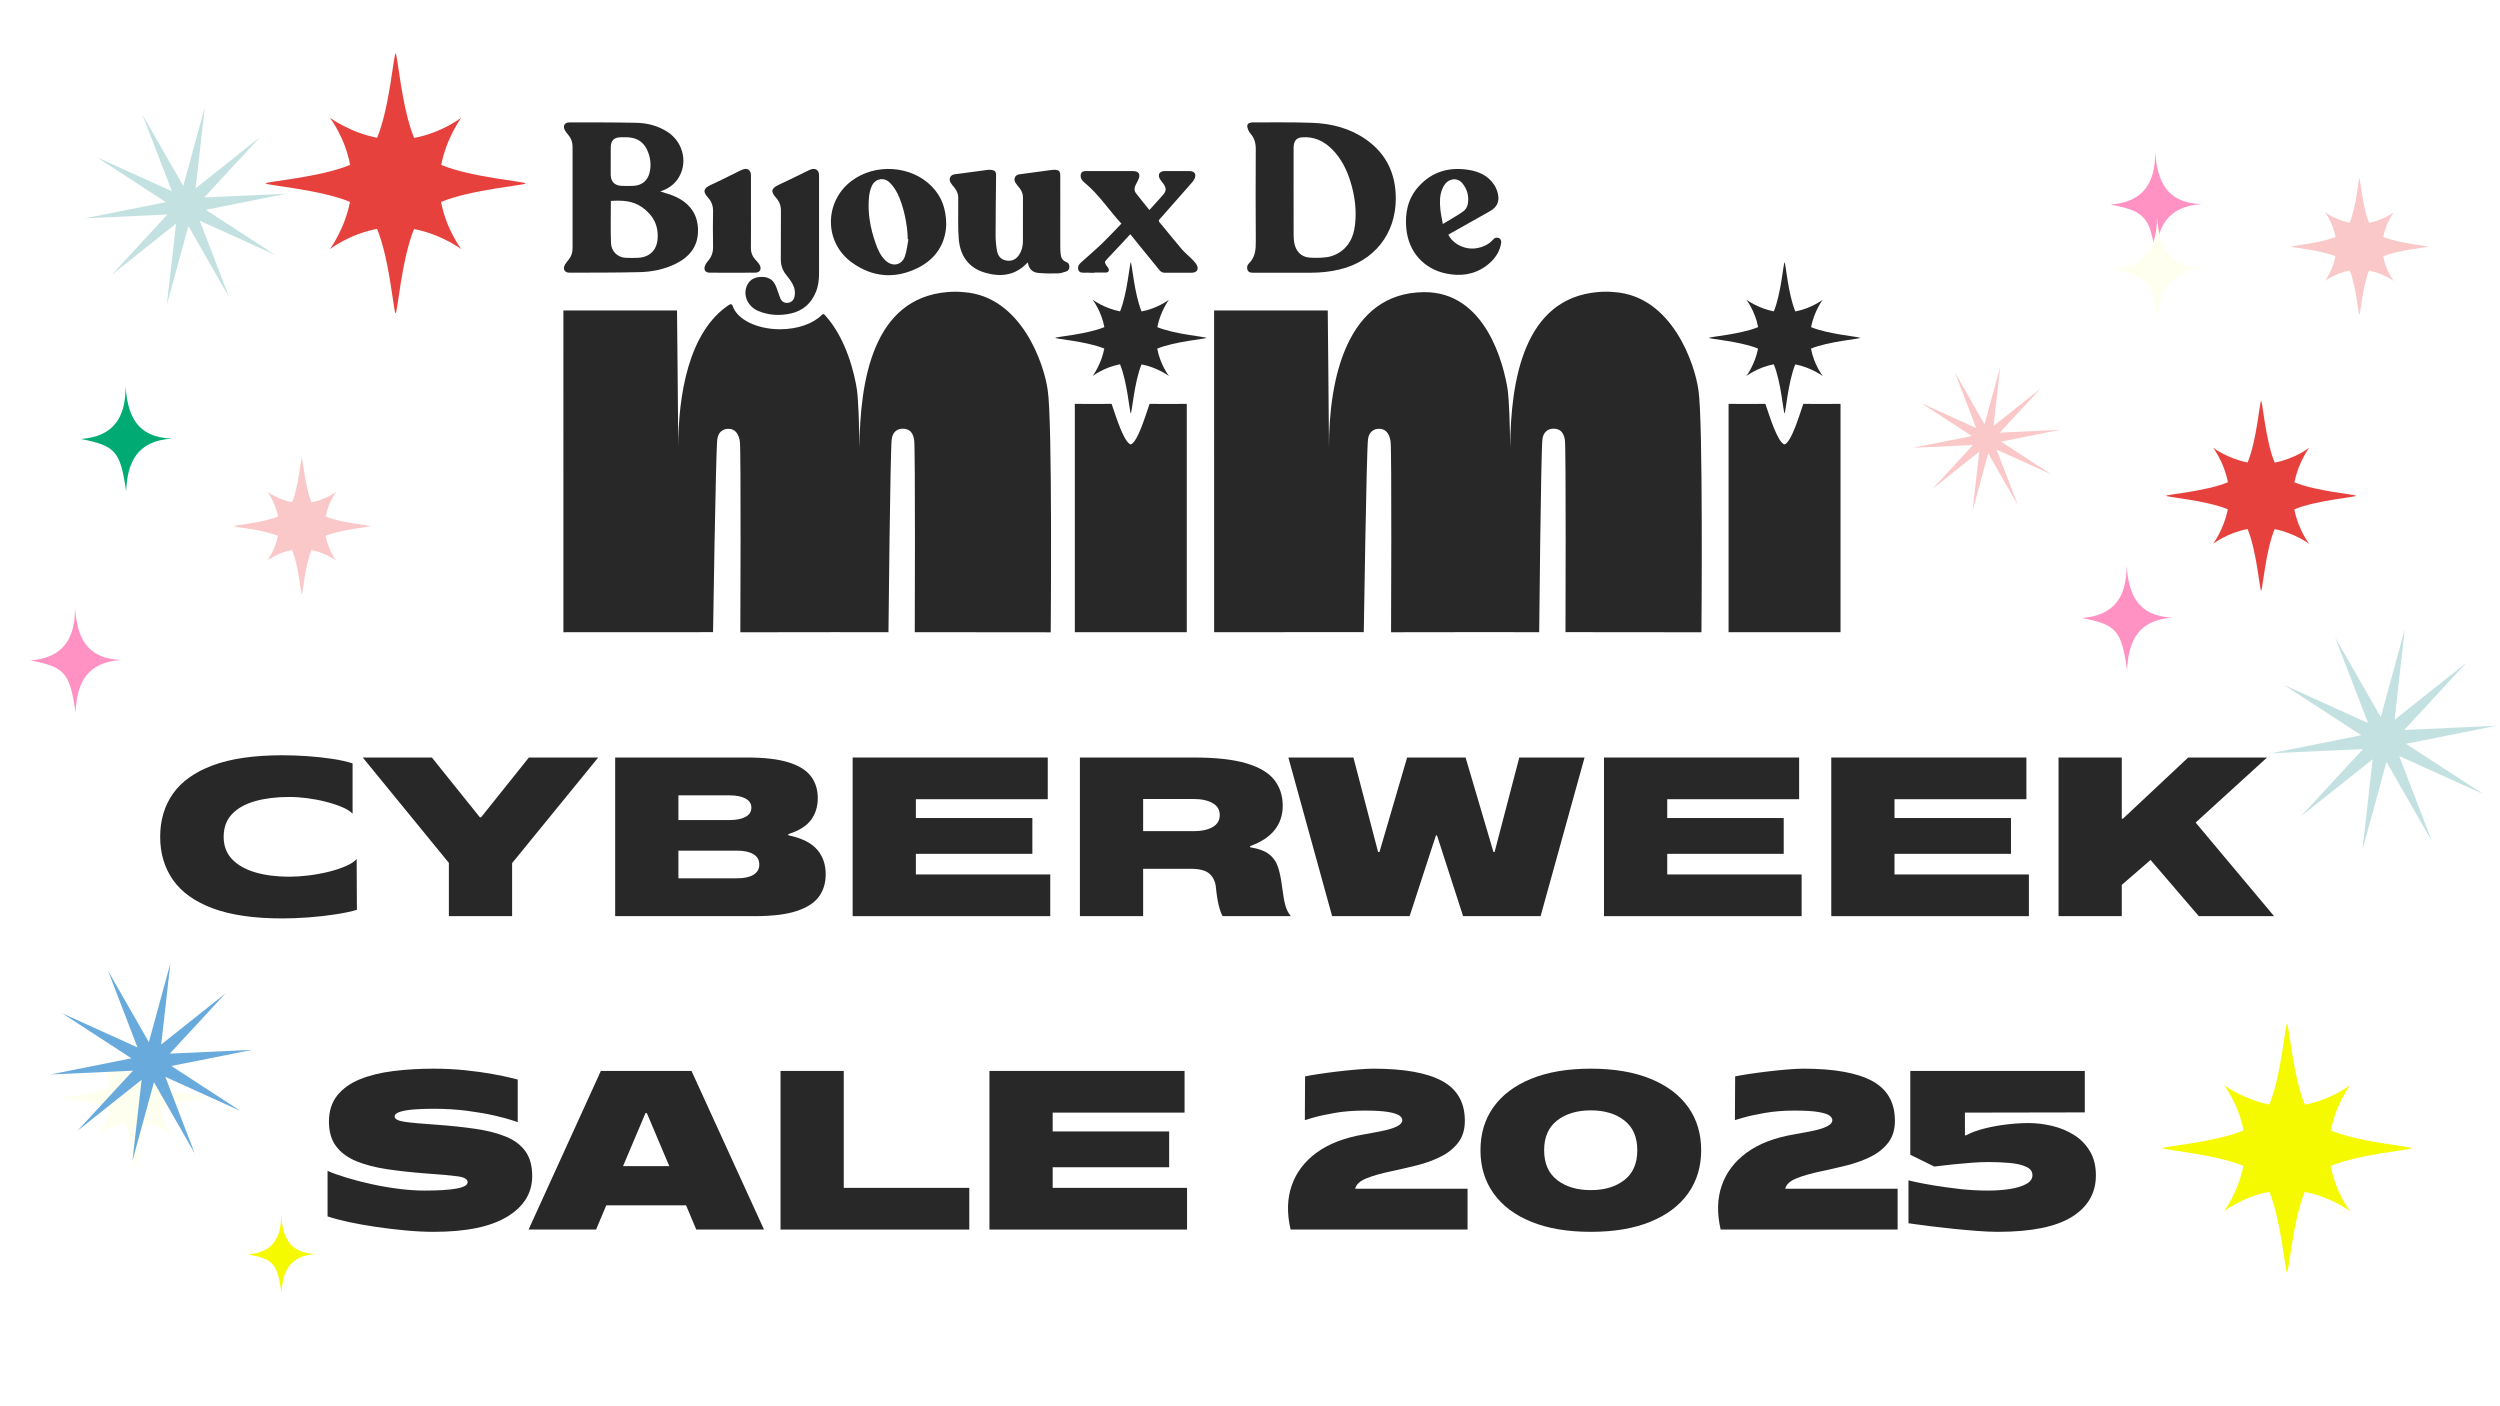 <svg version="1.0" preserveAspectRatio="xMidYMid meet" height="1080" viewBox="0 0 1440 810" zoomAndPan="magnify" width="1920" xmlns:xlink="http://www.w3.org/1999/xlink" xmlns="http://www.w3.org/2000/svg"><defs><g></g><clipPath id="a414625053"><path clip-rule="nonzero" d="M 1307 362 L 1438 362 L 1438 490 L 1307 490 Z M 1307 362"></path></clipPath><clipPath id="727a2c22e6"><path clip-rule="nonzero" d="M 1310.113 333.227 L 1465.523 363.078 L 1435.676 518.484 L 1280.266 488.637 Z M 1310.113 333.227"></path></clipPath><clipPath id="75722c4c5f"><path clip-rule="nonzero" d="M 1310.113 333.227 L 1465.523 363.078 L 1435.676 518.484 L 1280.266 488.637 Z M 1310.113 333.227"></path></clipPath><clipPath id="7944019562"><rect height="314" y="0" width="1228" x="0"></rect></clipPath><clipPath id="1a8a3760ea"><path clip-rule="nonzero" d="M 29 554 L 146 554 L 146 669 L 29 669 Z M 29 554"></path></clipPath><clipPath id="2418ea7d3c"><path clip-rule="nonzero" d="M 30.992 528.855 L 170.199 555.59 L 143.461 694.797 L 4.258 668.059 Z M 30.992 528.855"></path></clipPath><clipPath id="c251589455"><path clip-rule="nonzero" d="M 30.992 528.855 L 170.199 555.59 L 143.461 694.797 L 4.258 668.059 Z M 30.992 528.855"></path></clipPath><clipPath id="2835aa319f"><path clip-rule="nonzero" d="M 48 61 L 166 61 L 166 176 L 48 176 Z M 48 61"></path></clipPath><clipPath id="9e1b6b2808"><path clip-rule="nonzero" d="M 50.816 35.703 L 190.023 62.438 L 163.285 201.645 L 24.082 174.906 Z M 50.816 35.703"></path></clipPath><clipPath id="93c760f60e"><path clip-rule="nonzero" d="M 50.816 35.703 L 190.023 62.438 L 163.285 201.645 L 24.082 174.906 Z M 50.816 35.703"></path></clipPath><clipPath id="36fc88da3f"><path clip-rule="nonzero" d="M 1101 211 L 1187 211 L 1187 295 L 1101 295 Z M 1101 211"></path></clipPath><clipPath id="b45d54c41a"><path clip-rule="nonzero" d="M 1103.219 192.355 L 1204.859 211.879 L 1185.336 313.52 L 1083.695 294 Z M 1103.219 192.355"></path></clipPath><clipPath id="c16dc4f448"><path clip-rule="nonzero" d="M 1103.219 192.355 L 1204.859 211.879 L 1185.336 313.52 L 1083.695 294 Z M 1103.219 192.355"></path></clipPath></defs><rect fill-opacity="1" height="972" y="-81" fill="#ffffff" width="1728" x="-144"></rect><rect fill-opacity="1" height="972" y="-81" fill="#ffffff" width="1728" x="-144"></rect><g clip-path="url(#a414625053)"><g clip-path="url(#727a2c22e6)"><g clip-path="url(#75722c4c5f)"><path fill-rule="nonzero" fill-opacity="1" d="M 1385.207 362.242 L 1371.32 413.082 L 1345.055 367.152 L 1363.996 416.477 L 1315.562 394.523 L 1360.102 423.492 L 1307.996 433.906 L 1361.121 431.457 L 1325.25 470.254 L 1366.664 437.324 L 1360.73 489.688 L 1374.617 438.852 L 1400.887 484.781 L 1381.941 435.457 L 1430.379 457.41 L 1385.836 428.438 L 1437.941 418.027 L 1384.816 420.473 L 1420.688 381.676 L 1379.273 414.609 Z M 1385.207 362.242" fill="#c3e1e1"></path></g></g></g><path fill-rule="nonzero" fill-opacity="1" d="M 1319.004 589.926 C 1319.008 589.926 1319.012 589.93 1319.016 589.93 C 1319.02 589.93 1319.023 589.926 1319.027 589.926 Z M 1319.004 589.926" fill="#f5fa00"></path><path fill-rule="nonzero" fill-opacity="1" d="M 1366.418 637.316 C 1366.418 637.32 1366.414 637.324 1366.414 637.328 C 1366.414 637.332 1366.418 637.336 1366.418 637.34 Z M 1366.418 637.316" fill="#f5fa00"></path><path fill-rule="nonzero" fill-opacity="1" d="M 1342.516 651.164 C 1345.441 636.02 1353.605 625.09 1353.605 625.09 C 1353.605 625.09 1342.816 633.41 1327.566 636.262 C 1320.699 619.758 1318.371 589.836 1317.344 589.605 C 1316.32 589.836 1314 619.66 1307.156 636.18 C 1292.016 633.254 1281.086 625.09 1281.086 625.09 C 1281.086 625.09 1289.406 635.879 1292.258 651.129 C 1275.75 658 1245.828 660.328 1245.598 661.352 C 1245.828 662.375 1275.652 664.695 1292.176 671.543 C 1289.246 686.684 1281.086 697.613 1281.086 697.613 C 1281.086 697.613 1291.871 689.293 1307.121 686.441 C 1313.992 702.945 1316.32 732.871 1317.344 733.098 C 1318.367 732.867 1320.691 703.047 1327.535 686.523 C 1342.676 689.449 1353.605 697.613 1353.605 697.613 C 1353.605 697.613 1345.285 686.824 1342.434 671.574 C 1358.938 664.703 1388.863 662.375 1389.09 661.352 C 1388.863 660.328 1359.039 658.008 1342.516 651.164 Z M 1342.516 651.164" fill="#f5fa00"></path><path fill-rule="nonzero" fill-opacity="1" d="M 1319.027 684.73 C 1319.023 684.73 1319.02 684.727 1319.016 684.727 C 1319.012 684.727 1319.008 684.73 1319.004 684.73 Z M 1319.027 684.73" fill="#f5fa00"></path><path fill-rule="nonzero" fill-opacity="1" d="M 1271.613 637.34 C 1271.613 637.336 1271.617 637.332 1271.617 637.328 C 1271.617 637.324 1271.613 637.32 1271.613 637.316 Z M 1271.613 637.34" fill="#f5fa00"></path><path fill-rule="nonzero" fill-opacity="1" d="M 1303.676 231.109 C 1303.676 231.109 1303.68 231.113 1303.684 231.113 C 1303.684 231.113 1303.688 231.109 1303.691 231.109 Z M 1303.676 231.109" fill="#e6413c"></path><path fill-rule="nonzero" fill-opacity="1" d="M 1339.832 267.25 C 1339.832 267.254 1339.828 267.258 1339.828 267.258 C 1339.828 267.262 1339.832 267.266 1339.832 267.266 Z M 1339.832 267.25" fill="#e6413c"></path><path fill-rule="nonzero" fill-opacity="1" d="M 1321.605 277.812 C 1323.836 266.262 1330.062 257.926 1330.062 257.926 C 1330.062 257.926 1321.836 264.273 1310.203 266.449 C 1304.965 253.859 1303.191 231.039 1302.41 230.867 C 1301.629 231.039 1299.855 253.785 1294.637 266.387 C 1283.09 264.152 1274.754 257.926 1274.754 257.926 C 1274.754 257.926 1281.102 266.156 1283.273 277.785 C 1270.688 283.023 1247.867 284.801 1247.691 285.582 C 1247.867 286.363 1270.613 288.133 1283.211 293.352 C 1280.98 304.898 1274.754 313.234 1274.754 313.234 C 1274.754 313.234 1282.98 306.891 1294.613 304.715 C 1299.852 317.301 1301.625 340.121 1302.41 340.297 C 1303.188 340.121 1304.961 317.379 1310.18 304.777 C 1321.727 307.012 1330.062 313.234 1330.062 313.234 C 1330.062 313.234 1323.715 305.008 1321.543 293.379 C 1334.129 288.137 1356.949 286.363 1357.125 285.582 C 1356.949 284.801 1334.203 283.031 1321.605 277.812 Z M 1321.605 277.812" fill="#e6413c"></path><path fill-rule="nonzero" fill-opacity="1" d="M 1303.691 303.41 C 1303.688 303.41 1303.684 303.406 1303.684 303.406 C 1303.68 303.406 1303.676 303.41 1303.676 303.41 Z M 1303.691 303.41" fill="#e6413c"></path><path fill-rule="nonzero" fill-opacity="1" d="M 1267.531 267.266 C 1267.531 267.266 1267.535 267.262 1267.535 267.258 C 1267.535 267.258 1267.531 267.254 1267.531 267.25 Z M 1267.531 267.266" fill="#e6413c"></path><path fill-rule="nonzero" fill-opacity="1" d="M 78.945 590.434 C 78.945 590.434 78.949 590.438 78.949 590.438 C 78.953 590.438 78.957 590.434 78.957 590.434 Z M 78.945 590.434" fill="#fffff0"></path><path fill-rule="nonzero" fill-opacity="1" d="M 92.723 626.32 C 94.438 617.445 99.223 611.043 99.223 611.043 C 99.223 611.043 92.898 615.918 83.965 617.59 C 79.938 607.914 78.574 590.383 77.973 590.246 C 77.371 590.383 76.012 607.859 72 617.539 C 63.129 615.824 56.723 611.043 56.723 611.043 C 56.723 611.043 61.598 617.363 63.27 626.301 C 53.598 630.324 36.062 631.688 35.93 632.289 C 36.062 632.891 53.539 634.25 63.223 638.262 C 61.508 647.133 56.723 653.539 56.723 653.539 C 56.723 653.539 63.047 648.664 71.98 646.992 C 76.008 656.664 77.371 674.199 77.973 674.332 C 78.57 674.199 79.934 656.723 83.941 647.039 C 92.816 648.754 99.223 653.539 99.223 653.539 C 99.223 653.539 94.344 647.215 92.676 638.281 C 102.348 634.254 119.879 632.891 120.016 632.289 C 119.879 631.691 102.402 630.328 92.723 626.32 Z M 92.723 626.32" fill="#fffff0"></path><path fill-rule="nonzero" fill-opacity="1" d="M 78.957 645.988 C 78.957 645.988 78.953 645.988 78.949 645.984 C 78.949 645.988 78.945 645.988 78.945 645.988 Z M 78.957 645.988" fill="#fffff0"></path><path fill-rule="nonzero" fill-opacity="1" d="M 1241.402 87.543 C 1241.512 105.004 1234.777 116.449 1215.68 117.809 C 1235.711 121.746 1238.371 124.859 1241.734 147.902 C 1242.41 131.289 1248.012 118.812 1268.109 117.605 C 1247.562 116.883 1242.66 104.012 1241.402 87.543 Z M 1241.402 87.543" fill="#ff91c3"></path><path fill-rule="nonzero" fill-opacity="1" d="M 43.191 350.098 C 43.301 367.555 36.566 379 17.469 380.359 C 37.5 384.297 40.16 387.414 43.523 410.457 C 44.199 393.844 49.801 381.363 69.898 380.16 C 49.352 379.438 44.449 366.566 43.191 350.098 Z M 43.191 350.098" fill="#ff91c3"></path><g transform="matrix(1, 0, 0, 1, 87, 429)"><g clip-path="url(#7944019562)"><g fill-opacity="1" fill="#282828"><g transform="translate(0.307, 98.703)"><g><path d="M 118.266 -3.656 C 115.129 -2.695 111.055 -1.828 106.047 -1.047 C 101.047 -0.266 95.828 0.32 90.391 0.719 C 84.953 1.113 79.973 1.312 75.453 1.312 C 59.004 1.312 45.598 -0.625 35.234 -4.5 C 24.879 -8.375 17.242 -13.832 12.328 -20.875 C 7.41 -27.926 4.953 -36.195 4.953 -45.688 C 4.953 -55.258 7.41 -63.547 12.328 -70.547 C 17.242 -77.555 24.879 -82.992 35.234 -86.859 C 45.598 -90.734 59.004 -92.672 75.453 -92.672 C 79.973 -92.672 84.734 -92.5 89.734 -92.156 C 94.742 -91.812 99.551 -91.289 104.156 -90.594 C 108.77 -89.895 112.645 -89.023 115.781 -87.984 L 115.781 -59 C 114.645 -60.301 112.707 -61.539 109.969 -62.719 C 107.227 -63.895 104.094 -64.938 100.562 -65.844 C 97.039 -66.758 93.43 -67.457 89.734 -67.938 C 86.035 -68.414 82.578 -68.656 79.359 -68.656 C 72.047 -68.656 65.539 -67.867 59.844 -66.297 C 54.145 -64.734 49.664 -62.254 46.406 -58.859 C 43.145 -55.473 41.516 -51.082 41.516 -45.688 C 41.516 -40.469 43.145 -36.16 46.406 -32.766 C 49.664 -29.367 54.145 -26.844 59.844 -25.188 C 65.539 -23.539 72.047 -22.719 79.359 -22.719 C 82.672 -22.719 86.305 -22.953 90.266 -23.422 C 94.223 -23.898 98.07 -24.598 101.812 -25.516 C 105.551 -26.43 108.879 -27.52 111.797 -28.781 C 114.711 -30.039 116.82 -31.41 118.125 -32.891 Z M 118.266 -3.656"></path></g></g></g><g fill-opacity="1" fill="#282828"><g transform="translate(122.208, 98.703)"><g><path d="M 67.219 -56.906 L 67.875 -56.906 L 95.422 -91.375 L 135.359 -91.375 L 85.766 -30.547 L 85.766 0 L 49.344 0 L 49.344 -30.672 L -0.266 -91.375 L 39.547 -91.375 Z M 67.219 -56.906"></path></g></g></g><g fill-opacity="1" fill="#282828"><g transform="translate(257.292, 98.703)"><g><path d="M 109.781 -46.594 C 117.52 -44.945 123.039 -42.207 126.344 -38.375 C 129.656 -34.551 131.312 -29.805 131.312 -24.141 C 131.312 -19.098 130.004 -14.789 127.391 -11.219 C 124.785 -7.656 120.5 -4.895 114.531 -2.938 C 108.57 -0.977 100.547 0 90.453 0 L 10.047 0 L 10.047 -91.375 L 86.016 -91.375 C 96.023 -91.375 104.008 -90.438 109.969 -88.562 C 115.926 -86.695 120.211 -84.02 122.828 -80.531 C 125.441 -77.051 126.75 -72.875 126.75 -68 C 126.75 -63.133 125.441 -58.938 122.828 -55.406 C 120.211 -51.883 115.863 -49.164 109.781 -47.25 Z M 80.406 -21.797 C 84.32 -21.797 87.41 -22.469 89.672 -23.812 C 91.93 -25.164 93.062 -27.148 93.062 -29.766 C 93.062 -32.367 91.93 -34.344 89.672 -35.688 C 87.41 -37.039 84.32 -37.719 80.406 -37.719 L 46.469 -37.719 L 46.469 -21.797 Z M 46.469 -69.578 L 46.469 -55.344 L 75.969 -55.344 C 79.801 -55.344 82.848 -55.953 85.109 -57.172 C 87.367 -58.391 88.5 -60.176 88.5 -62.531 C 88.5 -64.789 87.367 -66.531 85.109 -67.75 C 82.848 -68.969 79.801 -69.578 75.969 -69.578 Z M 46.469 -69.578"></path></g></g></g><g fill-opacity="1" fill="#282828"><g transform="translate(394.072, 98.703)"><g><path d="M 123.875 -24.016 L 123.875 0 L 10.047 0 L 10.047 -91.375 L 122.438 -91.375 L 122.438 -67.359 L 46.469 -67.359 L 46.469 -56.516 L 113.562 -56.516 L 113.562 -35.891 L 46.469 -35.891 L 46.469 -24.016 Z M 123.875 -24.016"></path></g></g></g><g fill-opacity="1" fill="#282828"><g transform="translate(524.978, 98.703)"><g><path d="M 75.453 -48.953 C 80.055 -48.953 83.727 -49.734 86.469 -51.297 C 89.219 -52.859 90.594 -55.164 90.594 -58.219 C 90.594 -61.258 89.219 -63.562 86.469 -65.125 C 83.727 -66.695 80.055 -67.484 75.453 -67.484 L 46.469 -67.484 L 46.469 -48.953 Z M 126.484 -16.969 C 127.098 -12.188 127.727 -8.598 128.375 -6.203 C 129.031 -3.805 130.098 -1.738 131.578 0 L 92.281 0 C 91.5 -1.219 90.758 -3.219 90.062 -6 C 89.363 -8.789 88.801 -12.359 88.375 -16.703 C 88.02 -20.016 86.773 -22.602 84.641 -24.469 C 82.516 -26.344 78.926 -27.281 73.875 -27.281 L 46.469 -27.281 L 46.469 0 L 10.047 0 L 10.047 -91.375 L 75.578 -91.375 C 88.285 -91.375 98.379 -90.266 105.859 -88.047 C 113.348 -85.828 118.723 -82.648 121.984 -78.516 C 125.242 -74.379 126.875 -69.395 126.875 -63.562 C 126.875 -58.258 125.348 -53.648 122.297 -49.734 C 119.254 -45.816 114.516 -42.68 108.078 -40.328 L 108.078 -39.688 C 112.953 -38.895 116.609 -37.539 119.047 -35.625 C 121.484 -33.719 123.203 -31.219 124.203 -28.125 C 125.203 -25.039 125.961 -21.32 126.484 -16.969 Z M 126.484 -16.969"></path></g></g></g><g fill-opacity="1" fill="#282828"><g transform="translate(653.927, 98.703)"><g><path d="M 134.188 -91.375 L 171.781 -91.375 L 146.453 0 L 101.812 0 L 86.797 -46.469 L 86.156 -46.469 L 71.016 0 L 26.375 0 L 1.172 -91.375 L 38.641 -91.375 L 52.859 -36.938 L 53.641 -36.938 L 69.578 -91.375 L 103.25 -91.375 L 119.312 -36.938 L 119.953 -36.938 Z M 134.188 -91.375"></path></g></g></g><g fill-opacity="1" fill="#282828"><g transform="translate(826.86, 98.703)"><g><path d="M 123.875 -24.016 L 123.875 0 L 10.047 0 L 10.047 -91.375 L 122.438 -91.375 L 122.438 -67.359 L 46.469 -67.359 L 46.469 -56.516 L 113.562 -56.516 L 113.562 -35.891 L 46.469 -35.891 L 46.469 -24.016 Z M 123.875 -24.016"></path></g></g></g><g fill-opacity="1" fill="#282828"><g transform="translate(957.766, 98.703)"><g><path d="M 123.875 -24.016 L 123.875 0 L 10.047 0 L 10.047 -91.375 L 122.438 -91.375 L 122.438 -67.359 L 46.469 -67.359 L 46.469 -56.516 L 113.562 -56.516 L 113.562 -35.891 L 46.469 -35.891 L 46.469 -24.016 Z M 123.875 -24.016"></path></g></g></g><g fill-opacity="1" fill="#282828"><g transform="translate(1088.673, 98.703)"><g><path d="M 46.469 -18.016 L 46.469 0 L 10.047 0 L 10.047 -91.375 L 46.469 -91.375 L 46.469 -56.125 L 47.125 -56.125 L 84.719 -91.375 L 130.141 -91.375 L 89.016 -53.906 L 134.188 0 L 90.844 0 L 63.047 -32.375 Z M 46.469 -18.016"></path></g></g></g><g fill-opacity="1" fill="#282828"><g transform="translate(98.552, 279.226)"><g><path d="M 121 -30.812 C 121 -21.062 116.211 -13.27 106.641 -7.438 C 97.066 -1.602 82.926 1.312 64.219 1.312 C 59.258 1.312 53.93 1.047 48.234 0.516 C 42.535 -0.004 36.879 -0.676 31.266 -1.5 C 25.648 -2.32 20.406 -3.254 15.531 -4.297 C 10.656 -5.348 6.52 -6.441 3.125 -7.578 L 3.125 -33.812 C 6.094 -32.5 9.816 -31.164 14.297 -29.812 C 18.773 -28.469 23.602 -27.227 28.781 -26.094 C 33.957 -24.969 39.156 -24.078 44.375 -23.422 C 49.602 -22.773 54.477 -22.453 59 -22.453 C 67.094 -22.453 73.25 -22.844 77.469 -23.625 C 81.688 -24.406 83.797 -25.625 83.797 -27.281 C 83.797 -29.02 81.879 -30.148 78.047 -30.672 C 74.223 -31.191 67.914 -31.758 59.125 -32.375 C 51.301 -32.977 44.035 -33.781 37.328 -34.781 C 30.629 -35.781 24.773 -37.301 19.766 -39.344 C 14.766 -41.395 10.875 -44.25 8.094 -47.906 C 5.312 -51.562 3.922 -56.305 3.922 -62.141 C 3.922 -68.223 5.504 -73.242 8.672 -77.203 C 11.848 -81.172 16.195 -84.285 21.719 -86.547 C 27.25 -88.805 33.672 -90.391 40.984 -91.297 C 48.297 -92.211 56.039 -92.672 64.219 -92.672 C 70.656 -92.672 76.766 -92.363 82.547 -91.75 C 88.336 -91.145 93.492 -90.43 98.016 -89.609 C 102.547 -88.785 106.117 -88.047 108.734 -87.391 C 111.348 -86.734 112.656 -86.406 112.656 -86.406 L 112.656 -61.875 C 112.656 -61.875 111.477 -62.266 109.125 -63.047 C 106.77 -63.828 103.414 -64.719 99.062 -65.719 C 94.719 -66.719 89.562 -67.609 83.594 -68.391 C 77.633 -69.18 71.047 -69.578 63.828 -69.578 C 59.91 -69.578 56.273 -69.445 52.922 -69.188 C 49.578 -68.926 46.879 -68.469 44.828 -67.812 C 42.785 -67.156 41.766 -66.266 41.766 -65.141 C 41.766 -63.66 43.676 -62.633 47.5 -62.062 C 51.332 -61.5 57.254 -60.957 65.266 -60.438 C 73.797 -59.82 81.473 -59.016 88.297 -58.016 C 95.129 -57.016 100.984 -55.516 105.859 -53.516 C 110.734 -51.516 114.473 -48.707 117.078 -45.094 C 119.691 -41.488 121 -36.727 121 -30.812 Z M 121 -30.812"></path></g></g></g><g fill-opacity="1" fill="#282828"><g transform="translate(217.973, 279.226)"><g><path d="M 93.328 -91.375 L 135.094 0 L 96.078 0 L 90.203 -13.969 L 44.25 -13.969 L 38.375 0 L -0.516 0 L 41.125 -91.375 Z M 53.906 -36.547 L 80.531 -36.547 L 67.609 -67.094 L 66.828 -67.094 Z M 53.906 -36.547"></path></g></g></g><g fill-opacity="1" fill="#282828"><g transform="translate(352.534, 279.226)"><g><path d="M 118.781 -24.016 L 118.781 0 L 10.047 0 L 10.047 -91.375 L 46.469 -91.375 L 46.469 -24.016 Z M 118.781 -24.016"></path></g></g></g><g fill-opacity="1" fill="#282828"><g transform="translate(472.869, 279.226)"><g><path d="M 123.875 -24.016 L 123.875 0 L 10.047 0 L 10.047 -91.375 L 122.438 -91.375 L 122.438 -67.359 L 46.469 -67.359 L 46.469 -56.516 L 113.562 -56.516 L 113.562 -35.891 L 46.469 -35.891 L 46.469 -24.016 Z M 123.875 -24.016"></path></g></g></g><g fill-opacity="1" fill="#282828"><g transform="translate(603.776, 279.226)"><g></g></g></g><g fill-opacity="1" fill="#282828"><g transform="translate(649.456, 279.226)"><g><path d="M 49.203 -54.828 C 51.035 -55.172 53.191 -55.562 55.672 -56 C 58.148 -56.438 60.586 -56.957 62.984 -57.562 C 65.379 -58.176 67.359 -58.938 68.922 -59.844 C 70.484 -60.758 71.266 -61.828 71.266 -63.047 C 71.266 -63.922 70.742 -64.77 69.703 -65.594 C 68.66 -66.414 66.57 -67.109 63.438 -67.672 C 60.301 -68.242 55.645 -68.531 49.469 -68.531 C 43.207 -68.531 37.461 -68.07 32.234 -67.156 C 27.016 -66.238 22.859 -65.32 19.766 -64.406 C 16.68 -63.5 15.141 -63.047 15.141 -63.047 L 15.266 -88.234 C 16.922 -88.586 19.445 -89.023 22.844 -89.547 C 26.238 -90.066 29.938 -90.566 33.938 -91.047 C 37.938 -91.523 41.805 -91.914 45.547 -92.219 C 49.297 -92.52 52.301 -92.672 54.562 -92.672 C 72.312 -92.672 85.535 -90.301 94.234 -85.562 C 102.941 -80.82 107.297 -73.188 107.297 -62.656 C 107.297 -57.602 106.031 -53.422 103.5 -50.109 C 100.977 -46.805 97.629 -44.109 93.453 -42.016 C 89.273 -39.93 84.688 -38.258 79.688 -37 C 74.688 -35.738 69.707 -34.586 64.75 -33.547 C 58.914 -32.328 54.148 -30.957 50.453 -29.438 C 46.754 -27.914 44.645 -25.938 44.125 -23.5 L 108.859 -23.5 L 108.859 0 L 6.922 0 C 4.742 -9.395 4.957 -17.852 7.562 -25.375 C 10.176 -32.906 14.961 -39.219 21.922 -44.312 C 28.891 -49.406 37.984 -52.91 49.203 -54.828 Z M 49.203 -54.828"></path></g></g></g><g fill-opacity="1" fill="#282828"><g transform="translate(761.438, 279.226)"><g><path d="M 67.875 -22.719 C 75.789 -22.719 82.227 -24.648 87.188 -28.516 C 92.156 -32.391 94.641 -38.113 94.641 -45.688 C 94.641 -53.258 92.156 -58.977 87.188 -62.844 C 82.227 -66.719 75.789 -68.656 67.875 -68.656 C 59.957 -68.656 53.492 -66.719 48.484 -62.844 C 43.484 -58.977 40.984 -53.258 40.984 -45.688 C 40.984 -38.113 43.484 -32.391 48.484 -28.516 C 53.492 -24.648 59.957 -22.719 67.875 -22.719 Z M 67.875 -92.672 C 81.281 -92.672 92.723 -90.734 102.203 -86.859 C 111.691 -82.992 118.938 -77.555 123.938 -70.547 C 128.938 -63.547 131.438 -55.258 131.438 -45.688 C 131.438 -36.195 128.938 -27.926 123.938 -20.875 C 118.938 -13.832 111.691 -8.375 102.203 -4.5 C 92.723 -0.625 81.281 1.312 67.875 1.312 C 54.477 1.312 43.035 -0.625 33.547 -4.5 C 24.055 -8.375 16.812 -13.832 11.812 -20.875 C 6.812 -27.926 4.312 -36.195 4.312 -45.688 C 4.312 -55.258 6.812 -63.547 11.812 -70.547 C 16.812 -77.555 24.055 -82.992 33.547 -86.859 C 43.035 -90.734 54.477 -92.672 67.875 -92.672 Z M 67.875 -92.672"></path></g></g></g><g fill-opacity="1" fill="#282828"><g transform="translate(897.174, 279.226)"><g><path d="M 49.203 -54.828 C 51.035 -55.172 53.191 -55.562 55.672 -56 C 58.148 -56.438 60.586 -56.957 62.984 -57.562 C 65.379 -58.176 67.359 -58.938 68.922 -59.844 C 70.484 -60.758 71.266 -61.828 71.266 -63.047 C 71.266 -63.922 70.742 -64.77 69.703 -65.594 C 68.66 -66.414 66.57 -67.109 63.438 -67.672 C 60.301 -68.242 55.645 -68.531 49.469 -68.531 C 43.207 -68.531 37.461 -68.07 32.234 -67.156 C 27.016 -66.238 22.859 -65.32 19.766 -64.406 C 16.68 -63.5 15.141 -63.047 15.141 -63.047 L 15.266 -88.234 C 16.922 -88.586 19.445 -89.023 22.844 -89.547 C 26.238 -90.066 29.938 -90.566 33.938 -91.047 C 37.938 -91.523 41.805 -91.914 45.547 -92.219 C 49.297 -92.52 52.301 -92.672 54.562 -92.672 C 72.312 -92.672 85.535 -90.301 94.234 -85.562 C 102.941 -80.82 107.297 -73.188 107.297 -62.656 C 107.297 -57.602 106.031 -53.422 103.5 -50.109 C 100.977 -46.805 97.629 -44.109 93.453 -42.016 C 89.273 -39.93 84.688 -38.258 79.688 -37 C 74.688 -35.738 69.707 -34.586 64.75 -33.547 C 58.914 -32.328 54.148 -30.957 50.453 -29.438 C 46.754 -27.914 44.645 -25.938 44.125 -23.5 L 108.859 -23.5 L 108.859 0 L 6.922 0 C 4.742 -9.395 4.957 -17.852 7.562 -25.375 C 10.176 -32.906 14.961 -39.219 21.922 -44.312 C 28.891 -49.406 37.984 -52.91 49.203 -54.828 Z M 49.203 -54.828"></path></g></g></g><g fill-opacity="1" fill="#282828"><g transform="translate(1009.156, 279.226)"><g><path d="M 72.188 -61.344 C 76.883 -61.344 81.535 -60.773 86.141 -59.641 C 90.754 -58.516 94.93 -56.754 98.672 -54.359 C 102.422 -51.973 105.426 -48.863 107.688 -45.031 C 109.945 -41.207 111.078 -36.598 111.078 -31.203 C 111.078 -21.016 106.461 -13.047 97.234 -7.297 C 88.016 -1.555 73.789 1.312 54.562 1.312 C 51.082 1.312 47.078 1.133 42.547 0.781 C 38.023 0.438 33.457 0.023 28.844 -0.453 C 24.227 -0.93 19.984 -1.41 16.109 -1.891 C 12.242 -2.367 9.113 -2.781 6.719 -3.125 C 4.32 -3.477 3.125 -3.656 3.125 -3.656 L 3.125 -28.328 C 3.125 -28.328 4.473 -28.02 7.172 -27.406 C 9.867 -26.801 13.457 -26.129 17.938 -25.391 C 22.426 -24.648 27.344 -23.973 32.688 -23.359 C 38.039 -22.754 43.414 -22.453 48.812 -22.453 C 53.426 -22.453 57.672 -22.754 61.547 -23.359 C 65.422 -23.973 68.551 -24.93 70.938 -26.234 C 73.332 -27.535 74.531 -29.234 74.531 -31.328 C 74.531 -33.504 73.289 -35.133 70.812 -36.219 C 68.332 -37.312 65.176 -38.031 61.344 -38.375 C 57.52 -38.719 53.473 -38.891 49.203 -38.891 C 46.422 -38.891 43.242 -38.758 39.672 -38.5 C 36.109 -38.238 32.672 -37.938 29.359 -37.594 C 26.055 -37.25 23.336 -36.941 21.203 -36.672 C 19.078 -36.41 18.016 -36.281 18.016 -36.281 L 4.172 -43.078 L 4.172 -91.375 L 104.688 -91.375 L 104.688 -67.484 L 35.641 -67.359 L 35.641 -54.438 L 36.031 -54.172 C 39.156 -55.828 42.785 -57.176 46.922 -58.219 C 51.055 -59.258 55.344 -60.039 59.781 -60.562 C 64.219 -61.082 68.352 -61.344 72.188 -61.344 Z M 72.188 -61.344"></path></g></g></g></g></g><g clip-path="url(#1a8a3760ea)"><g clip-path="url(#2418ea7d3c)"><g clip-path="url(#c251589455)"><path fill-rule="nonzero" fill-opacity="1" d="M 98.156 554.805 L 85.734 600.273 L 62.242 559.195 L 79.184 603.309 L 35.863 583.676 L 75.703 609.586 L 29.102 618.898 L 76.613 616.711 L 44.531 651.41 L 81.57 621.957 L 76.262 668.789 L 88.684 623.32 L 112.176 664.402 L 95.234 620.285 L 138.555 639.922 L 98.719 614.008 L 145.32 604.699 L 97.805 606.887 L 129.887 572.188 L 92.848 601.641 Z M 98.156 554.805" fill="#69aadc"></path></g></g></g><path fill-rule="nonzero" fill-opacity="1" d="M 72.328 222.59 C 72.438 240.047 65.703 251.492 46.602 252.852 C 66.637 256.789 69.297 259.906 72.66 282.945 C 73.336 266.336 78.938 253.855 99.035 252.652 C 78.488 251.93 73.582 239.059 72.328 222.59 Z M 72.328 222.59" fill="#00aa73"></path><path fill-rule="nonzero" fill-opacity="1" d="M 161.922 700.039 C 162.004 712.992 157.004 721.484 142.836 722.496 C 157.699 725.414 159.672 727.727 162.168 744.824 C 162.668 732.5 166.824 723.238 181.738 722.344 C 166.492 721.809 162.855 712.258 161.922 700.039 Z M 161.922 700.039" fill="#f5fa00"></path><path fill-rule="nonzero" fill-opacity="1" d="M 200.676 289.922 C 200.676 289.922 200.672 289.926 200.672 289.926 C 200.672 289.93 200.676 289.93 200.676 289.934 Z M 200.676 289.922" fill="#fac8c8"></path><path fill-rule="nonzero" fill-opacity="1" d="M 187.602 297.496 C 189.203 289.211 193.668 283.234 193.668 283.234 C 193.668 283.234 187.766 287.785 179.426 289.344 C 175.668 280.316 174.395 263.949 173.832 263.824 C 173.273 263.949 172.004 280.262 168.258 289.301 C 159.977 287.699 153.996 283.234 153.996 283.234 C 153.996 283.234 158.551 289.133 160.109 297.477 C 151.082 301.234 134.711 302.508 134.586 303.066 C 134.711 303.629 151.027 304.898 160.062 308.641 C 158.461 316.926 153.996 322.902 153.996 322.902 C 153.996 322.902 159.898 318.352 168.238 316.793 C 172 325.82 173.273 342.188 173.832 342.312 C 174.391 342.188 175.66 325.875 179.406 316.836 C 187.688 318.438 193.668 322.902 193.668 322.902 C 193.668 322.902 189.113 317 187.555 308.66 C 196.582 304.902 212.953 303.629 213.078 303.066 C 212.953 302.508 196.637 301.238 187.602 297.496 Z M 187.602 297.496" fill="#fac8c8"></path><path fill-rule="nonzero" fill-opacity="1" d="M 174.75 315.855 C 174.75 315.855 174.746 315.852 174.746 315.852 C 174.742 315.852 174.742 315.855 174.742 315.855 Z M 174.75 315.855" fill="#fac8c8"></path><path fill-rule="nonzero" fill-opacity="1" d="M 148.816 289.934 C 148.816 289.93 148.82 289.93 148.82 289.926 C 148.82 289.926 148.816 289.922 148.816 289.922 Z M 148.816 289.934" fill="#fac8c8"></path><path fill-rule="nonzero" fill-opacity="1" d="M 978.281 224.617 C 976.312 210 963.242 170.586 929.938 168.262 C 929.852 168.254 929.77 168.246 929.688 168.238 C 929.668 168.234 929.652 168.234 929.637 168.234 C 926.824 167.961 923.805 167.938 920.555 168.207 C 877.699 171.75 870.148 219.004 869.852 258.023 C 869.703 244.328 869.281 230.984 868.391 224.309 C 866.23 210.43 856.051 167.891 820.082 168.273 C 775.793 168.742 765.375 218.293 765.492 257.926 C 765.395 239.605 764.914 193.922 764.781 178.809 C 761.598 178.816 699.324 178.809 699.324 178.809 L 699.34 364.148 L 785.535 364.105 C 785.535 364.105 787.082 261.012 787.953 253.18 C 788.402 249.145 790.922 246.797 794.797 246.992 C 798.727 247.188 800.375 250.512 800.969 254.184 C 801.707 258.75 801.25 364.176 801.25 364.176 L 856.234 364.105 L 886.574 364.148 C 886.574 364.148 887.559 260.945 888.426 253.113 C 888.875 249.082 891.395 246.734 895.27 246.926 C 899.199 247.121 900.773 249.68 901.367 253.352 C 902.105 257.922 901.723 364.113 901.723 364.113 L 980.062 364.188 C 980.105 364.188 980.031 364.145 979.91 364.082 L 980.031 364.09 C 980.031 364.09 981.078 241.391 978.281 224.617 Z M 978.281 224.617" fill="#282828"></path><path fill-rule="nonzero" fill-opacity="1" d="M 666.605 188.434 C 668.379 179.258 673.32 172.633 673.32 172.633 C 673.32 172.633 666.781 177.668 657.539 179.395 C 653.375 169.391 651.961 151.262 651.34 151.125 C 650.719 151.262 649.312 169.332 645.16 179.352 C 635.984 177.574 629.359 172.633 629.359 172.633 C 629.359 172.633 634.395 179.176 636.121 188.414 C 626.117 192.578 607.988 193.992 607.852 194.613 C 607.988 195.234 626.059 196.645 636.078 200.793 C 634.301 209.969 629.359 216.594 629.359 216.594 C 629.359 216.594 635.902 211.562 645.141 209.832 C 649.305 219.84 650.719 237.969 651.34 238.102 C 651.961 237.969 653.371 219.895 657.52 209.879 C 666.695 211.652 673.32 216.594 673.32 216.594 C 673.32 216.594 668.289 210.055 666.559 200.812 C 676.566 196.648 694.695 195.234 694.828 194.613 C 694.695 193.992 676.621 192.582 666.605 188.434 Z M 666.605 188.434" fill="#282828"></path><path fill-rule="nonzero" fill-opacity="1" d="M 694.836 194.625 L 694.836 194.605 L 694.828 194.613 Z M 694.836 194.625" fill="#282828"></path><path fill-rule="nonzero" fill-opacity="1" d="M 651.352 238.109 L 651.34 238.102 L 651.332 238.109 Z M 651.352 238.109" fill="#282828"></path><path fill-rule="nonzero" fill-opacity="1" d="M 607.844 194.625 L 607.852 194.613 L 607.844 194.605 Z M 607.844 194.625" fill="#282828"></path><path fill-rule="nonzero" fill-opacity="1" d="M 651.332 151.117 L 651.34 151.125 L 651.352 151.117 Z M 651.332 151.117" fill="#282828"></path><path fill-rule="nonzero" fill-opacity="1" d="M 683.277 232.617 C 683.277 232.617 670.82 232.754 662.141 232.637 C 659.344 240.941 655.512 253.309 651.902 255.715 C 651.633 255.867 651.434 255.961 651.336 255.969 C 651.246 255.98 651.055 255.91 650.801 255.789 C 647.141 253.641 643.133 241.059 640.297 232.637 C 631.82 232.75 619.746 232.625 619.188 232.617 C 619.129 232.574 619.098 232.551 619.098 232.551 L 619.098 364.16 L 683.582 364.16 L 683.582 232.531 C 683.582 232.531 683.465 232.621 683.246 232.785 Z M 683.277 232.617" fill="#282828"></path><path fill-rule="nonzero" fill-opacity="1" d="M 1043.168 188.434 C 1044.941 179.258 1049.883 172.633 1049.883 172.633 C 1049.883 172.633 1043.344 177.668 1034.102 179.395 C 1029.938 169.391 1028.523 151.262 1027.902 151.125 C 1027.281 151.262 1025.875 169.332 1021.723 179.352 C 1012.547 177.574 1005.922 172.633 1005.922 172.633 C 1005.922 172.633 1010.957 179.176 1012.684 188.414 C 1002.68 192.578 984.551 193.992 984.414 194.613 C 984.551 195.234 1002.621 196.645 1012.641 200.793 C 1010.863 209.969 1005.922 216.594 1005.922 216.594 C 1005.922 216.594 1012.465 211.562 1021.703 209.832 C 1025.867 219.84 1027.281 237.969 1027.902 238.102 C 1028.523 237.969 1029.934 219.895 1034.082 209.879 C 1043.258 211.652 1049.887 216.594 1049.887 216.594 C 1049.887 216.594 1044.852 210.055 1043.121 200.812 C 1053.129 196.648 1071.258 195.234 1071.391 194.613 C 1071.258 193.992 1053.184 192.582 1043.168 188.434 Z M 1043.168 188.434" fill="#282828"></path><path fill-rule="nonzero" fill-opacity="1" d="M 1071.398 194.605 L 1071.391 194.613 L 1071.398 194.625 Z M 1071.398 194.605" fill="#282828"></path><path fill-rule="nonzero" fill-opacity="1" d="M 984.406 194.625 L 984.414 194.613 L 984.406 194.605 Z M 984.406 194.625" fill="#282828"></path><path fill-rule="nonzero" fill-opacity="1" d="M 1027.895 151.117 L 1027.902 151.125 L 1027.914 151.117 Z M 1027.895 151.117" fill="#282828"></path><path fill-rule="nonzero" fill-opacity="1" d="M 1027.914 238.109 L 1027.902 238.102 L 1027.895 238.109 Z M 1027.914 238.109" fill="#282828"></path><path fill-rule="nonzero" fill-opacity="1" d="M 1059.84 232.617 C 1059.84 232.617 1047.383 232.754 1038.703 232.637 C 1035.906 240.941 1032.074 253.309 1028.465 255.715 C 1028.195 255.867 1027.996 255.961 1027.898 255.969 C 1027.809 255.98 1027.617 255.91 1027.363 255.789 C 1023.703 253.641 1019.695 241.059 1016.863 232.637 C 1008.383 232.75 996.309 232.625 995.75 232.617 C 995.691 232.574 995.66 232.551 995.66 232.551 L 995.66 364.16 L 1060.145 364.16 L 1060.145 232.531 C 1060.145 232.531 1060.027 232.621 1059.809 232.785 Z M 1059.84 232.617" fill="#282828"></path><path fill-rule="nonzero" fill-opacity="1" d="M 473.273 181.469 C 468.449 186.367 459.52 189.652 449.309 189.652 C 435.848 189.652 424.621 183.945 422.07 176.363 C 421.863 175.754 421.75 175.504 421.348 175.316 C 420.949 175.129 420.434 175.266 419.871 175.641 C 396.754 190.957 390.586 227.395 390.676 257.945 C 390.578 239.625 390.098 193.941 389.965 178.828 C 386.781 178.836 324.512 178.828 324.512 178.828 L 324.523 364.168 L 410.719 364.125 C 410.719 364.125 412.27 261.031 413.137 253.199 C 413.586 249.164 416.105 246.816 419.98 247.012 C 423.91 247.207 425.559 250.531 426.152 254.203 C 426.891 258.77 426.434 364.195 426.434 364.195 L 481.395 364.125 L 511.758 364.168 C 511.758 364.168 512.742 260.965 513.613 253.133 C 514.059 249.102 516.578 246.75 520.457 246.945 C 524.383 247.141 525.961 249.699 526.555 253.371 C 527.293 257.941 526.906 364.133 526.906 364.133 L 605.25 364.207 C 605.293 364.207 605.219 364.164 605.094 364.102 L 605.219 364.109 C 605.219 364.109 606.262 241.41 603.465 224.637 C 601.496 210.016 588.426 170.602 555.117 168.281 C 555.035 168.273 554.957 168.266 554.875 168.258 C 554.855 168.254 554.84 168.254 554.82 168.25 C 552.012 167.98 548.988 167.957 545.742 168.227 C 502.883 171.77 495.336 219.027 495.035 258.047 C 494.887 244.348 494.465 231.008 493.574 224.328 C 492.211 215.543 487.629 195.273 475.328 181.676 C 474.934 181.238 474.531 180.906 474.227 180.906 C 473.914 180.906 473.598 181.141 473.277 181.469 Z M 473.273 181.469" fill="#282828"></path><path fill-rule="nonzero" fill-opacity="1" d="M 380.312 110.277 C 383.398 111.328 386.52 112.074 389.355 113.418 C 397.438 117.242 402.039 123.574 402.062 132.723 C 402.086 141.887 397.219 147.938 389.324 151.871 C 382.715 155.168 375.578 156.582 368.301 156.754 C 354.887 157.07 341.461 157.02 328.043 157.07 C 325.188 157.082 324.008 154.977 325.406 152.457 C 325.969 151.441 326.754 150.535 327.496 149.629 C 329.086 147.691 329.801 145.52 329.797 142.992 C 329.758 123.492 329.758 103.996 329.797 84.5 C 329.801 81.965 329.055 79.805 327.465 77.871 C 326.719 76.969 325.938 76.059 325.383 75.039 C 324.035 72.559 325.18 70.508 327.949 70.512 C 340.832 70.527 353.719 70.445 366.594 70.734 C 372.91 70.875 379.016 72.441 384.438 75.941 C 394.02 82.121 396.555 94.887 389.969 103.684 C 387.824 106.551 384.988 108.492 381.668 109.766 C 381.219 109.938 380.77 110.105 380.312 110.277 Z M 351.859 115.719 C 351.859 123.926 351.637 132.004 351.941 140.059 C 352.129 144.969 355.902 148.328 360.52 148.504 C 362.863 148.594 365.223 148.602 367.566 148.488 C 373.863 148.188 378.062 144.418 378.723 138.152 C 379.578 130.039 376.195 123.773 369.609 119.207 C 364.273 115.512 358.168 115.352 351.859 115.719 Z M 351.777 92.746 C 351.773 92.746 351.77 92.746 351.766 92.746 C 351.766 95.289 351.766 97.836 351.766 100.379 C 351.766 100.477 351.766 100.574 351.77 100.676 C 351.836 104.559 354.035 106.891 357.934 107.051 C 360.277 107.145 362.633 107.152 364.977 107.039 C 369.695 106.816 373.094 104.02 374.172 99.395 C 375.215 94.914 374.68 90.539 372.758 86.367 C 371.004 82.559 368.027 80.117 363.914 79.363 C 361.82 78.98 359.625 79.02 357.48 79.07 C 353.637 79.16 351.871 80.98 351.789 84.82 C 351.734 87.461 351.777 90.105 351.777 92.746 Z M 351.777 92.746" fill="#282828"></path><path fill-rule="nonzero" fill-opacity="1" d="M 741.648 157.09 C 735.137 157.09 728.621 157.09 722.105 157.09 C 720.758 157.09 719.32 157.082 718.656 155.668 C 717.996 154.262 718.328 152.742 719.391 151.707 C 722.988 148.195 723.383 143.867 723.344 139.141 C 723.199 121.312 723.242 103.484 723.324 85.656 C 723.34 82.285 722.469 79.457 720.242 76.91 C 719.363 75.902 718.754 74.5 718.477 73.18 C 718.164 71.723 719.09 70.824 720.598 70.57 C 720.934 70.512 721.277 70.492 721.621 70.492 C 733.031 70.547 744.453 70.316 755.852 70.742 C 767.07 71.156 777.77 73.902 787.094 80.535 C 798.73 88.809 804.012 100.363 803.977 114.465 C 803.926 134.77 791.52 150.367 771.758 155.176 C 766.348 156.496 760.867 157.07 755.316 157.086 C 750.762 157.102 746.207 157.09 741.648 157.09 Z M 745.109 110.973 C 745.109 119.105 745.094 127.234 745.125 135.363 C 745.133 136.824 745.227 138.309 745.477 139.746 C 746.348 144.777 749.465 148.008 754.273 148.375 C 757.574 148.629 760.949 148.559 764.23 148.137 C 766.449 147.855 768.727 147.008 770.688 145.902 C 776.883 142.41 779.605 136.574 780.445 129.836 C 781.504 121.309 780.418 112.93 777.906 104.738 C 775.789 97.82 772.637 91.449 767.523 86.215 C 762.66 81.238 756.867 78.492 749.754 79.121 C 747.289 79.34 745.809 80.645 745.301 83.074 C 745.129 83.879 745.117 84.727 745.117 85.555 C 745.105 94.027 745.109 102.5 745.109 110.973 Z M 745.109 110.973" fill="#282828"></path><path fill-rule="nonzero" fill-opacity="1" d="M 591.859 151.227 C 584.777 158.93 576.039 159.746 566.855 156.902 C 557.746 154.078 553.051 147.121 552.258 137.848 C 551.707 131.379 552.004 124.836 551.93 118.324 C 551.914 117.051 551.883 115.773 551.938 114.504 C 552.047 111.973 551.219 109.805 549.602 107.887 C 548.879 107.027 548.102 106.18 547.551 105.215 C 546.316 103.059 547.363 100.758 549.75 100.418 C 556.148 99.512 562.555 98.68 568.961 97.844 C 569.586 97.762 570.238 97.785 570.867 97.848 C 573.043 98.074 573.762 98.887 573.742 101.094 C 573.641 112.652 573.469 124.211 573.465 135.77 C 573.465 138.73 573.762 141.734 574.32 144.645 C 574.887 147.582 576.672 149.664 579.891 150.109 C 583.145 150.562 585.492 149.207 587.172 146.512 C 588.586 144.242 589.188 141.719 589.203 139.094 C 589.258 130.617 589.234 122.145 589.23 113.672 C 589.23 111.688 588.531 109.941 587.309 108.391 C 586.488 107.355 585.574 106.375 584.902 105.25 C 583.59 103.062 584.688 100.75 587.18 100.402 C 593.434 99.523 599.695 98.703 605.953 97.871 C 606.484 97.801 607.027 97.785 607.566 97.805 C 609.93 97.898 610.715 98.699 610.715 101.055 C 610.719 114.914 610.711 128.777 610.73 142.637 C 610.73 143.906 610.848 145.176 610.965 146.441 C 611.16 148.559 612.113 150.152 614.199 150.926 C 615.406 151.371 615.93 152.277 615.969 153.531 C 616.012 154.859 615.426 155.918 614.23 156.328 C 612.629 156.883 610.938 157.445 609.273 157.484 C 605.477 157.574 601.648 157.559 597.871 157.18 C 594.77 156.867 592.738 154.922 592.137 151.723 C 592.109 151.586 592.035 151.453 591.973 151.32 C 591.953 151.281 591.898 151.258 591.859 151.227 Z M 591.859 151.227" fill="#282828"></path><path fill-rule="nonzero" fill-opacity="1" d="M 545.023 129.395 C 544.703 139.812 539.445 148.926 528.824 154.238 C 515.613 160.848 502.492 159.812 490.543 151.102 C 474.633 139.496 474.699 116.289 490.336 104.32 C 503.996 93.867 524.957 95.262 536.781 107.453 C 542.293 113.137 544.969 120 545.023 129.395 Z M 523.262 137.832 C 523.125 137.805 522.984 137.777 522.848 137.75 C 522.879 129.996 520.395 118.258 516.945 111.445 C 515.754 109.09 514.18 106.762 512.266 104.977 C 508.922 101.859 503.996 102.977 502.141 107.16 C 501.246 109.172 500.742 111.453 500.531 113.66 C 499.672 122.688 501.336 131.402 504.258 139.902 C 505.555 143.668 507.148 147.312 510.129 150.109 C 514.105 153.844 519.434 152.793 521.215 147.668 C 522.305 144.531 522.605 141.117 523.262 137.828 Z M 523.262 137.832" fill="#282828"></path><path fill-rule="nonzero" fill-opacity="1" d="M 645.926 128.812 C 638.66 121 633.004 111.969 624.746 105.254 C 623.363 104.129 622.336 102.836 622.465 100.895 C 622.551 99.551 623.246 98.824 624.516 98.617 C 625.043 98.531 625.59 98.535 626.129 98.535 C 634.945 98.531 643.762 98.527 652.582 98.531 C 655.988 98.535 657.125 100.379 655.66 103.531 C 655.145 104.641 654.531 105.703 654.008 106.809 C 653.281 108.348 653.297 109.941 654.316 111.277 C 656.781 114.5 659.363 117.629 662.031 120.961 C 662.871 120.043 663.59 119.273 664.297 118.492 C 666.074 116.531 667.859 114.582 669.613 112.602 C 671.941 109.969 671.996 108.355 669.914 105.57 C 669.328 104.789 668.676 104.043 668.176 103.207 C 666.66 100.672 667.828 98.562 670.766 98.543 C 675.566 98.508 680.371 98.516 685.172 98.539 C 688.086 98.551 689.289 100.363 688.016 103.016 C 687.457 104.18 686.535 105.191 685.668 106.18 C 679.766 112.914 673.84 119.633 667.895 126.336 C 667.305 127 667.391 127.438 667.922 128.078 C 672.207 133.238 676.406 138.477 680.754 143.586 C 682.332 145.441 684.285 146.973 686.004 148.715 C 687.129 149.859 688.34 150.996 689.168 152.348 C 690.766 154.961 689.504 157.074 686.461 157.082 C 682.598 157.09 674.371 157.094 670.793 157.094 C 669.699 157.094 668.672 156.602 667.98 155.754 L 658.906 144.621 C 658.906 144.621 653.754 138.227 651.09 134.945 C 650.711 135.305 650.418 135.539 650.18 135.82 C 647.871 138.547 630.238 157.012 630.238 157.012 C 630.238 157.012 625.922 157.09 624.406 157.086 C 623.16 157.086 621.852 157.043 621.242 155.715 C 620.605 154.332 620.988 152.992 621.965 151.898 C 622.707 151.066 623.605 150.367 624.441 149.613 C 628.031 146.371 631.719 143.227 635.191 139.859 C 638.812 136.355 642.227 132.641 645.926 128.812 Z M 645.926 128.812" fill="#282828"></path><path fill-rule="nonzero" fill-opacity="1" d="M 834.219 135.191 C 837.145 140.828 844.172 144.098 850.652 142.934 C 854.316 142.277 857.555 140.828 860.062 137.961 C 860.941 136.953 862.082 136.539 863.363 137.145 C 864.633 137.742 864.844 138.875 864.637 140.133 C 863.711 145.684 860.52 149.801 856.156 153.055 C 849.18 158.262 841.262 159.281 832.965 157.555 C 819.949 154.848 811.316 144.965 810.035 131.711 C 809.152 122.633 810.938 114.289 817.164 107.387 C 824.941 98.77 834.82 96.035 846.078 97.871 C 851.918 98.82 857.074 101.176 860.512 106.25 C 861.531 107.75 862.301 109.539 862.727 111.305 C 863.887 116.117 862.367 119.309 858.07 121.73 C 850.609 125.93 843.141 130.125 835.68 134.324 C 835.215 134.586 834.758 134.867 834.219 135.188 Z M 831.07 129.027 C 835.285 126.465 839.152 124.328 842.758 121.82 C 844.004 120.957 845.129 119.273 845.414 117.797 C 846.297 113.207 845.195 108.922 842.117 105.328 C 840.348 103.262 837.723 102.762 835.285 103.766 C 832.949 104.73 831.66 106.668 830.734 108.898 C 829.16 112.691 829.281 116.676 829.652 120.633 C 829.91 123.332 830.543 125.996 831.07 129.027 Z M 831.07 129.027" fill="#282828"></path><path fill-rule="nonzero" fill-opacity="1" d="M 471.77 130.242 C 471.77 139.305 471.762 148.367 471.773 157.43 C 471.773 161.086 471.352 164.688 469.984 168.09 C 467.309 174.727 462.473 179.055 455.473 180.586 C 449.176 181.961 442.887 181.652 436.859 179.16 C 430.918 176.699 427.977 170.539 430.023 165.051 C 431.309 161.609 433.969 159.871 437.516 159.562 C 441.152 159.242 444.398 160.125 446.301 163.586 C 447.098 165.031 447.57 166.652 448.16 168.203 C 448.629 169.438 448.969 170.727 449.516 171.922 C 450.402 173.848 451.93 174.664 453.887 174.434 C 455.727 174.215 457.191 172.906 457.617 170.973 C 458.207 168.32 457.727 165.762 456.438 163.445 C 455.449 161.66 454.215 159.984 452.914 158.402 C 450.723 155.75 449.711 152.812 449.75 149.344 C 449.844 140.086 449.723 130.828 449.816 121.566 C 449.844 118.598 449.012 116.105 447.023 113.934 C 443.836 110.461 444.148 108.473 448.578 106.441 C 454.32 103.816 459.945 100.941 465.629 98.191 C 466.289 97.871 466.973 97.578 467.68 97.41 C 469.898 96.879 471.582 98.137 471.75 100.406 C 471.789 100.895 471.77 101.387 471.77 101.875 C 471.77 111.332 471.77 120.785 471.77 130.242 Z M 471.77 130.242" fill="#282828"></path><path fill-rule="nonzero" fill-opacity="1" d="M 432.555 122.539 C 432.555 129.25 432.613 135.961 432.527 142.668 C 432.488 145.387 433.328 147.633 435.152 149.602 C 436.012 150.531 436.914 151.48 437.523 152.57 C 438.875 154.977 437.754 157.031 435.027 157.055 C 426.262 157.121 417.496 157.113 408.73 157.062 C 406.316 157.047 405.242 155.504 406.039 153.199 C 406.414 152.125 407.121 151.109 407.875 150.238 C 409.902 147.902 410.781 145.285 410.723 142.16 C 410.594 135.309 410.613 128.449 410.715 121.594 C 410.758 118.625 409.887 116.125 407.926 113.949 C 404.879 110.574 404.867 108.574 409.484 106.477 C 415.23 103.863 420.84 100.957 426.516 98.191 C 427.172 97.875 427.859 97.578 428.562 97.406 C 430.566 96.922 432.07 97.91 432.434 99.922 C 432.543 100.543 432.551 101.188 432.551 101.824 C 432.559 108.73 432.555 115.633 432.555 122.539 Z M 432.555 122.539" fill="#282828"></path><path fill-rule="nonzero" fill-opacity="1" d="M 637.527 149.043 C 636.211 150.531 636.18 151.445 637.359 153.02 C 637.691 153.461 638.059 153.883 638.34 154.355 C 639.199 155.789 638.539 156.984 636.875 156.996 C 634.16 157.016 631.445 157.008 628.727 156.996 C 627.078 156.992 626.398 155.965 627.117 154.465 C 627.434 153.809 627.957 153.234 628.445 152.676" fill="#282828"></path><path fill-rule="nonzero" fill-opacity="1" d="M 1224.902 325.688 C 1225.008 343.148 1218.273 354.59 1199.176 355.953 C 1219.207 359.887 1221.871 363.004 1225.23 386.047 C 1225.906 369.434 1231.508 356.957 1251.605 355.75 C 1231.062 355.027 1226.156 342.156 1224.902 325.688 Z M 1224.902 325.688" fill="#ff91c3"></path><path fill-rule="nonzero" fill-opacity="1" d="M 229.602 31.074 C 229.602 31.07 229.605 31.078 229.609 31.078 C 229.613 31.078 229.617 31.07 229.621 31.074 Z M 229.602 31.074" fill="#e6413c"></path><path fill-rule="nonzero" fill-opacity="1" d="M 279.098 80.551 C 279.102 80.555 279.094 80.559 279.094 80.562 C 279.094 80.566 279.102 80.57 279.098 80.57 Z M 279.098 80.551" fill="#e6413c"></path><path fill-rule="nonzero" fill-opacity="1" d="M 254.145 95.004 C 257.203 79.195 265.723 67.785 265.723 67.785 C 265.723 67.785 254.461 76.473 238.539 79.449 C 231.367 62.219 228.938 30.977 227.867 30.738 C 226.797 30.977 224.375 62.113 217.227 79.363 C 201.418 76.309 190.008 67.785 190.008 67.785 C 190.008 67.785 198.695 79.051 201.672 94.969 C 184.441 102.145 153.199 104.574 152.961 105.645 C 153.199 106.711 184.336 109.137 201.586 116.281 C 198.531 132.09 190.008 143.5 190.008 143.5 C 190.008 143.5 201.273 134.812 217.191 131.836 C 224.367 149.07 226.797 180.309 227.867 180.547 C 228.934 180.309 231.359 149.172 238.504 131.922 C 254.312 134.98 265.723 143.5 265.723 143.5 C 265.723 143.5 257.035 132.238 254.059 116.316 C 271.293 109.145 302.531 106.715 302.77 105.645 C 302.531 104.574 271.395 102.152 254.145 95.004 Z M 254.145 95.004" fill="#e6413c"></path><path fill-rule="nonzero" fill-opacity="1" d="M 229.621 130.051 C 229.617 130.051 229.613 130.047 229.609 130.047 C 229.605 130.047 229.602 130.051 229.602 130.051 Z M 229.621 130.051" fill="#e6413c"></path><path fill-rule="nonzero" fill-opacity="1" d="M 180.121 80.57 C 180.121 80.57 180.125 80.566 180.125 80.562 C 180.125 80.559 180.121 80.555 180.121 80.551 Z M 180.121 80.57" fill="#e6413c"></path><g clip-path="url(#2835aa319f)"><g clip-path="url(#9e1b6b2808)"><g clip-path="url(#93c760f60e)"><path fill-rule="nonzero" fill-opacity="1" d="M 117.98 61.652 L 105.559 107.121 L 82.066 66.043 L 99.008 110.156 L 55.688 90.523 L 95.523 116.434 L 48.922 125.746 L 96.438 123.555 L 64.355 158.258 L 101.395 128.805 L 96.086 175.637 L 108.508 130.168 L 132 171.25 L 115.059 127.133 L 158.379 146.77 L 118.543 120.855 L 165.145 111.547 L 117.629 113.734 L 149.711 79.035 L 112.672 108.488 Z M 117.98 61.652" fill="#c3e1e1"></path></g></g></g><g clip-path="url(#36fc88da3f)"><g clip-path="url(#b45d54c41a)"><g clip-path="url(#c16dc4f448)"><path fill-rule="nonzero" fill-opacity="1" d="M 1152.133 211.258 L 1143.086 244.375 L 1125.977 214.453 L 1138.316 246.586 L 1106.766 232.285 L 1135.781 251.156 L 1101.84 257.938 L 1136.441 256.344 L 1113.078 281.617 L 1140.055 260.164 L 1136.188 294.277 L 1145.234 261.16 L 1162.348 291.078 L 1150.004 258.949 L 1181.559 273.25 L 1152.543 254.375 L 1186.484 247.594 L 1151.879 249.188 L 1175.246 223.918 L 1148.27 245.367 Z M 1152.133 211.258" fill="#fac8c8"></path></g></g></g><path fill-rule="nonzero" fill-opacity="1" d="M 1242.422 124.859 C 1242.531 142.316 1235.797 153.762 1216.695 155.121 C 1236.73 159.059 1239.391 162.176 1242.754 185.219 C 1243.43 168.605 1249.031 156.125 1269.129 154.922 C 1248.582 154.199 1243.68 141.328 1242.422 124.859 Z M 1242.422 124.859" fill="#fffff0"></path><path fill-rule="nonzero" fill-opacity="1" d="M 1372.766 136.484 C 1374.367 128.199 1378.832 122.223 1378.832 122.223 C 1378.832 122.223 1372.934 126.773 1364.59 128.332 C 1360.832 119.305 1359.559 102.938 1359 102.812 C 1358.438 102.938 1357.168 119.25 1353.426 128.289 C 1345.141 126.688 1339.164 122.223 1339.164 122.223 C 1339.164 122.223 1343.715 128.121 1345.273 136.465 C 1336.246 140.223 1319.879 141.496 1319.754 142.055 C 1319.879 142.617 1336.191 143.887 1345.23 147.629 C 1343.629 155.91 1339.164 161.891 1339.164 161.891 C 1339.164 161.891 1345.066 157.34 1353.406 155.777 C 1357.164 164.809 1358.438 181.176 1359 181.301 C 1359.559 181.176 1360.828 164.863 1364.57 155.824 C 1372.855 157.426 1378.832 161.891 1378.832 161.891 C 1378.832 161.891 1374.281 155.988 1372.723 147.648 C 1381.75 143.891 1398.117 142.617 1398.242 142.055 C 1398.117 141.496 1381.805 140.227 1372.766 136.484 Z M 1372.766 136.484" fill="#fac8c8"></path><path fill-rule="nonzero" fill-opacity="1" d="M 1359.918 154.844 C 1359.918 154.844 1359.914 154.84 1359.914 154.84 C 1359.91 154.84 1359.91 154.844 1359.906 154.844 Z M 1359.918 154.844" fill="#fac8c8"></path><path fill-rule="nonzero" fill-opacity="1" d="M 1333.984 128.922 C 1333.984 128.918 1333.984 128.918 1333.988 128.914 C 1333.984 128.914 1333.984 128.91 1333.984 128.91 Z M 1333.984 128.922" fill="#fac8c8"></path></svg>